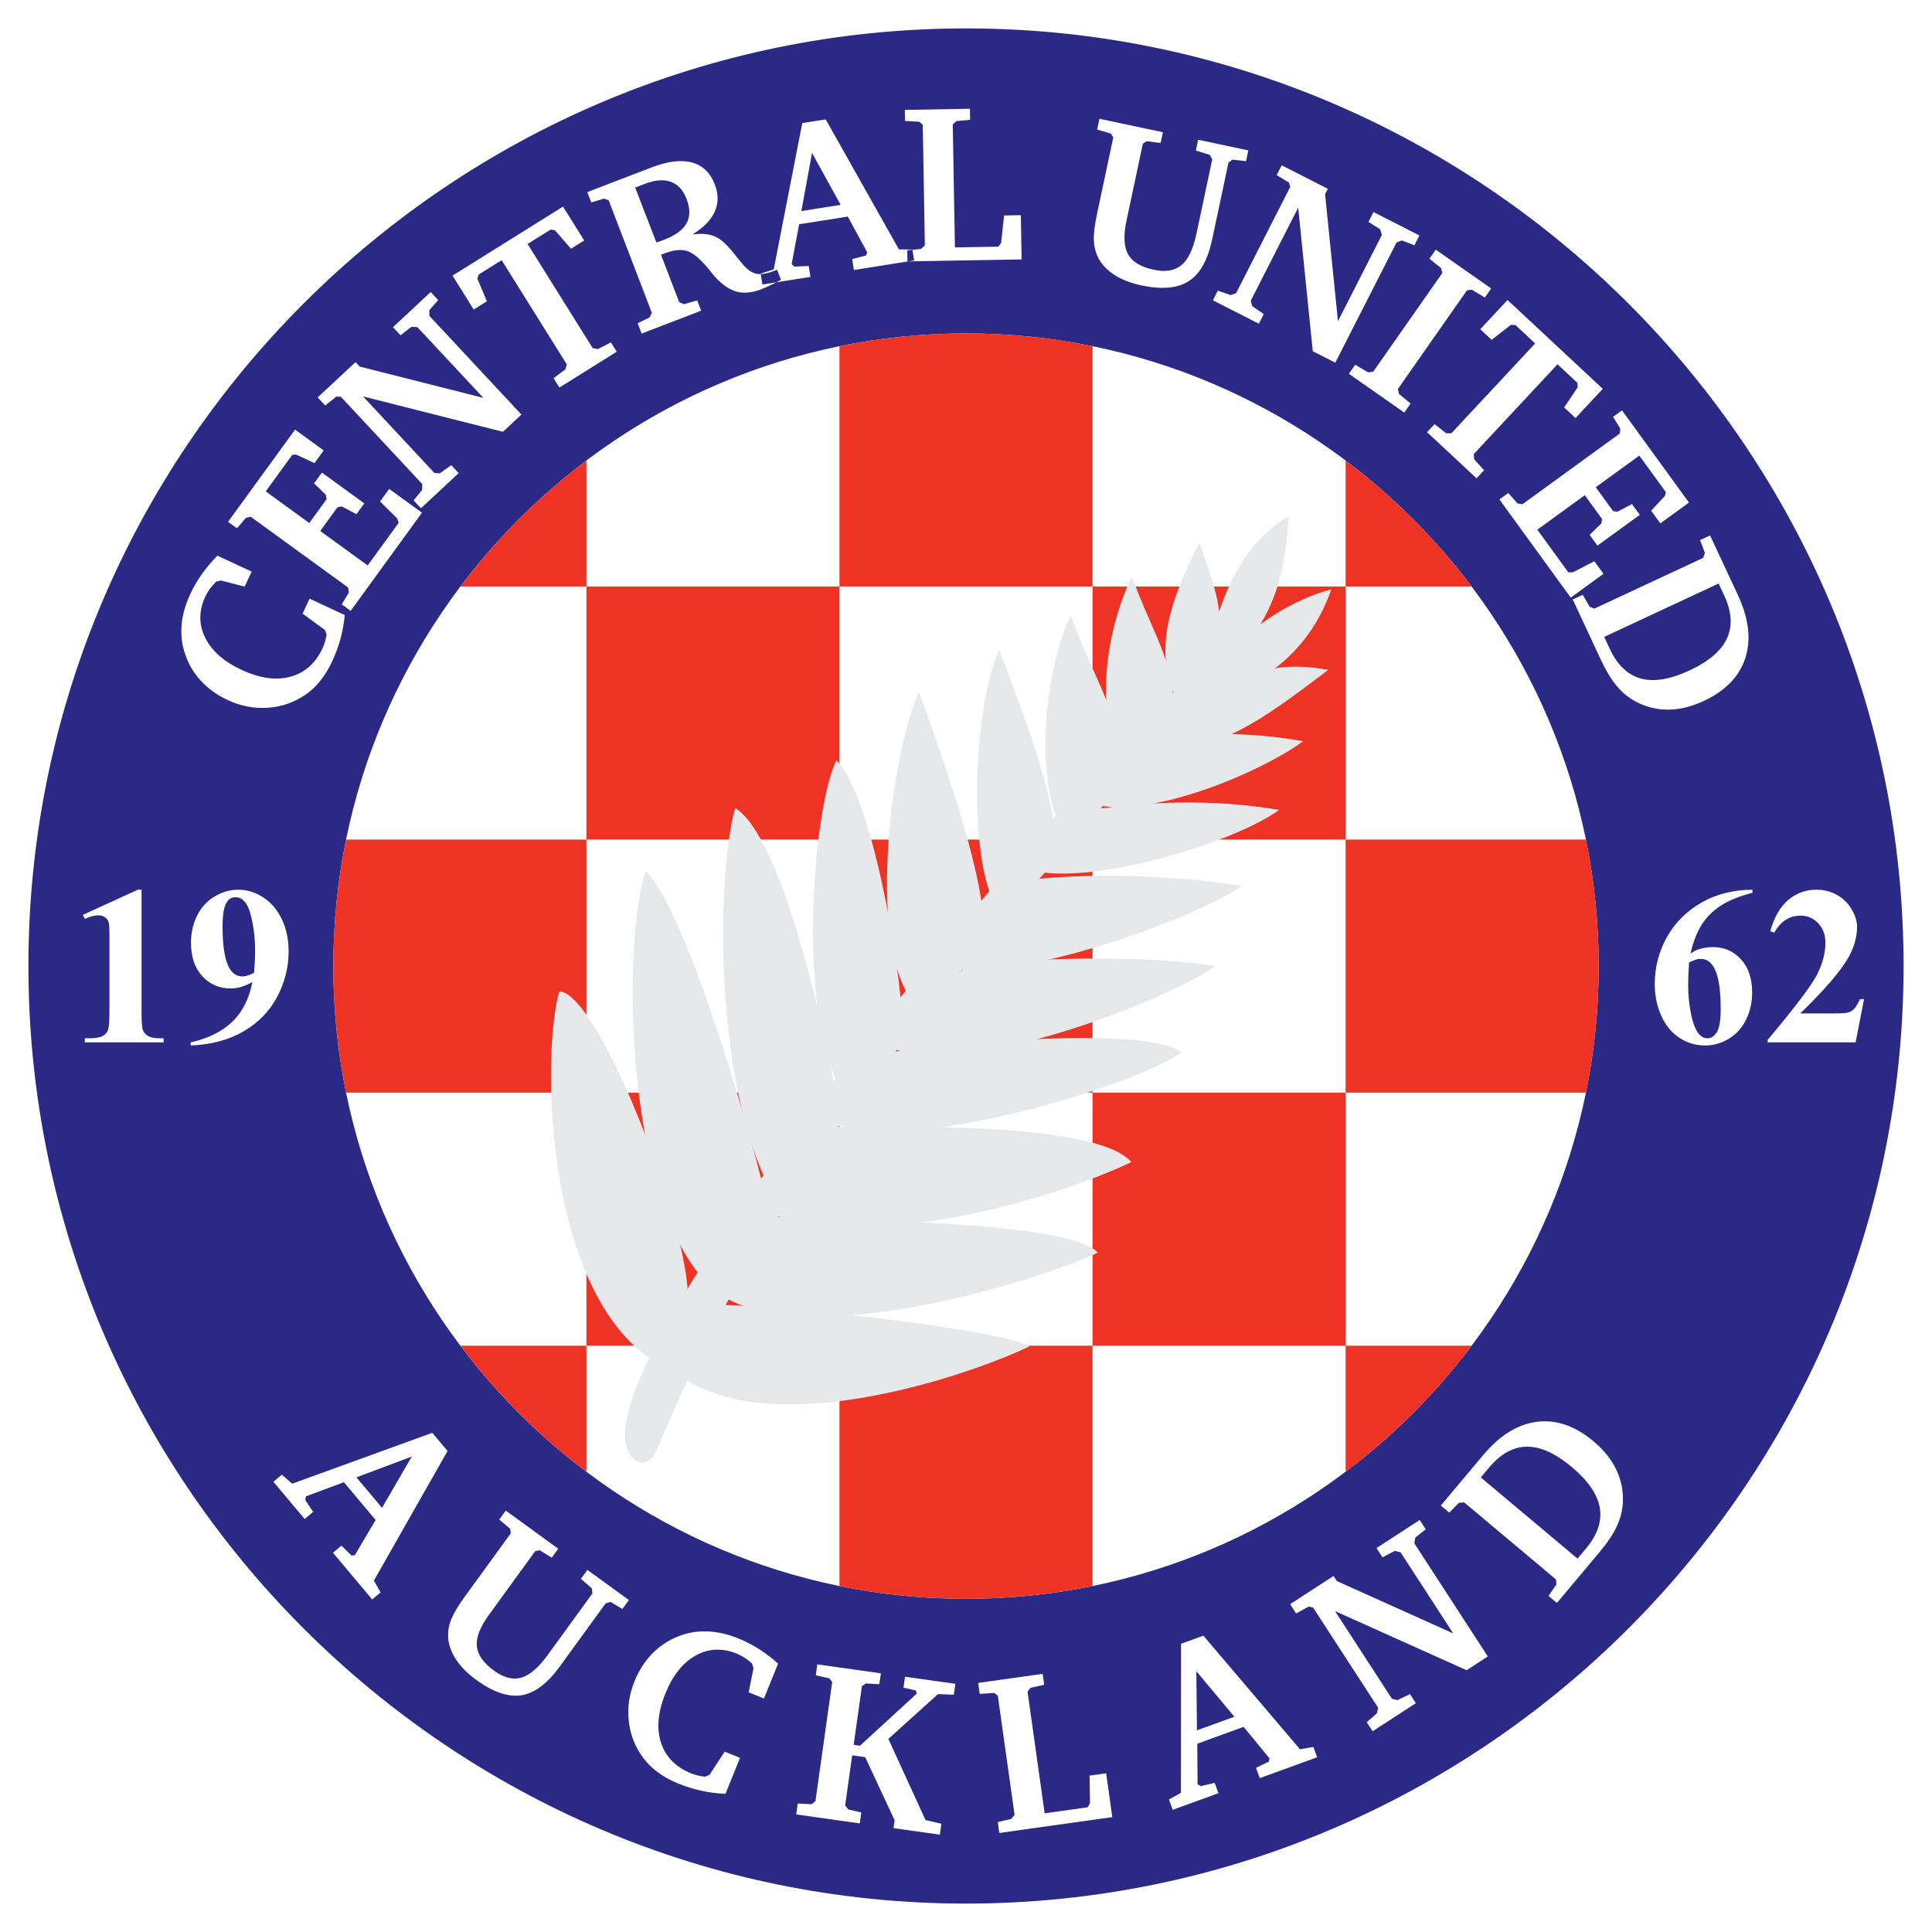 <?xml version="1.0" encoding="utf-8"?>
<!-- Generator: Adobe Illustrator 13.0.0, SVG Export Plug-In . SVG Version: 6.00 Build 14948)  -->
<!DOCTYPE svg PUBLIC "-//W3C//DTD SVG 1.0//EN" "http://www.w3.org/TR/2001/REC-SVG-20010904/DTD/svg10.dtd">
<svg version="1.0" id="Layer_1" xmlns="http://www.w3.org/2000/svg" xmlns:xlink="http://www.w3.org/1999/xlink" x="0px" y="0px"
	 width="192.756px" height="192.756px" viewBox="0 0 192.756 192.756" enable-background="new 0 0 192.756 192.756"
	 xml:space="preserve">
<g>
	<polygon fill-rule="evenodd" clip-rule="evenodd" fill="#FFFFFF" points="0,0 192.756,0 192.756,192.756 0,192.756 0,0 	"/>
	<path fill-rule="evenodd" clip-rule="evenodd" fill="#2A2A86" d="M96.378,2.834c51.521,0,93.542,42.021,93.542,93.543
		c0,51.522-42.021,93.544-93.542,93.544c-51.522,0-93.543-42.021-93.543-93.544C2.835,44.856,44.856,2.834,96.378,2.834
		L96.378,2.834z"/>
	<path fill-rule="evenodd" clip-rule="evenodd" fill="#FFFFFF" d="M96.378,33.267c34.766,0,63.123,28.355,63.123,63.123
		s-28.356,63.123-63.123,63.123c-34.767,0-63.123-28.355-63.123-63.123S61.611,33.267,96.378,33.267L96.378,33.267z"/>
	<path fill-rule="evenodd" clip-rule="evenodd" fill="#EE3224" d="M96.378,33.267c4.322,0,8.543,0.438,12.624,1.272v123.699
		c-4.08,0.834-8.302,1.273-12.624,1.273s-8.544-0.439-12.625-1.273V34.539C87.834,33.705,92.057,33.267,96.378,33.267L96.378,33.267
		z M134.252,45.948c4.753,3.58,8.987,7.814,12.567,12.568H45.937c3.58-4.753,7.815-8.988,12.568-12.568V146.83
		c-4.752-3.58-8.987-7.814-12.567-12.568h100.881c-3.58,4.754-7.814,8.988-12.566,12.568V45.948L134.252,45.948z M158.228,83.765
		c0.834,4.081,1.273,8.303,1.273,12.625c0,4.322-0.438,8.542-1.273,12.625H34.529c-0.834-4.082-1.273-8.303-1.273-12.625
		c0-4.321,0.439-8.543,1.273-12.625H158.228L158.228,83.765z"/>
	<path fill-rule="evenodd" clip-rule="evenodd" fill="#E7E8E9" d="M128.592,51.506c-0.365,4.65-0.959,11.501-7.931,15.668
		l-0.259-0.223C120.811,62.014,123.176,54.506,128.592,51.506L128.592,51.506z"/>
	<path fill-rule="evenodd" clip-rule="evenodd" fill="#E7E8E9" d="M91.694,69.05c2.238,6.151,6.339,17.703,6.427,23.176l-7.022,7.79
		C86.234,93.617,89.223,74.046,91.694,69.05L91.694,69.05z"/>
	<path fill-rule="evenodd" clip-rule="evenodd" fill="#E7E8E9" d="M73.349,80.616c4.694,2.849,8.998,22.382,10.216,29.517
		c-4.719,4.137-5.99,8.635-5.99,9.84C71.049,109.186,71.492,87.149,73.349,80.616L73.349,80.616z"/>
	<path fill-rule="evenodd" clip-rule="evenodd" fill="#E7E8E9" d="M64.449,86.923c3.901,3.804,10.173,25.026,11.799,31.958
		c-0.241,1.084-4.973,8.635-4.973,9.838C61.901,120.58,62.186,92.584,64.449,86.923L64.449,86.923z"/>
	<path fill-rule="evenodd" clip-rule="evenodd" fill="#E7E8E9" d="M119.652,54.149c2.237,6.151,2.076,6.441,2.164,11.915
		l-4.149,4.258C114.604,64.848,117.181,59.146,119.652,54.149L119.652,54.149z"/>
	<path fill-rule="evenodd" clip-rule="evenodd" fill="#E7E8E9" d="M55.794,98.92c4.083,0,13.951,26.045,12.728,31.551
		c-0.241,1.084-2.53,4.564-2.53,5.77C54.377,129.932,53.938,105.455,55.794,98.92L55.794,98.92z"/>
	<path fill-rule="evenodd" clip-rule="evenodd" fill="#E7E8E9" d="M83.445,75.866c3.468,3.281,6.452,20.523,6.54,25.998
		l-5.689,7.275C79.432,102.742,80.974,80.862,83.445,75.866L83.445,75.866z"/>
	<path fill-rule="evenodd" clip-rule="evenodd" fill="#E7E8E9" d="M112.934,57.529c2.119,5.823,4.116,8.189,4.199,13.371
		l-5.217,4.876C109.018,70.592,110.594,62.259,112.934,57.529L112.934,57.529z"/>
	<path fill-rule="evenodd" clip-rule="evenodd" fill="#E7E8E9" d="M99.718,64.851c2.237,6.151,5.529,14.174,5.617,19.647
		l-5.895,6.149C96.378,85.173,97.246,69.847,99.718,64.851L99.718,64.851z"/>
	<path fill-rule="evenodd" clip-rule="evenodd" fill="#E7E8E9" d="M132.82,58.806c-4.516,1.167-9.713,4.647-13.978,10.408
		l2.703,0.216C126.337,68.17,130.807,64.661,132.82,58.806L132.82,58.806z"/>
	<path fill-rule="evenodd" clip-rule="evenodd" fill="#E7E8E9" d="M106.827,61.42c2.237,6.151,5.056,10.034,5.144,15.507
		l-5.894,6.149C103.015,77.602,104.355,66.417,106.827,61.42L106.827,61.42z"/>
	<path fill-rule="evenodd" clip-rule="evenodd" fill="#E7E8E9" d="M132.533,66.832c-6.446-1.136-7.85,1.102-13.256,1.965
		l-4.388,5.436C120.813,76.299,128.042,70.133,132.533,66.832L132.533,66.832z"/>
	<path fill-rule="evenodd" clip-rule="evenodd" fill="#E7E8E9" d="M130.026,73.949c-6.103-1.075-11.104-0.822-16.222-0.005
		l-5.268,6.137C114.146,82.036,125.774,77.075,130.026,73.949L130.026,73.949z"/>
	<path fill-rule="evenodd" clip-rule="evenodd" fill="#E7E8E9" d="M123.845,88.403c-6.445-1.136-16.522-1.358-21.928-0.495
		l-7.596,8.481C100.244,98.455,119.354,91.704,123.845,88.403L123.845,88.403z"/>
	<path fill-rule="evenodd" clip-rule="evenodd" fill="#E7E8E9" d="M121.259,96.389c-6.445-1.136-19.476-0.864-24.88,0l-7.853,7.962
		C95.671,108.031,116.768,99.689,121.259,96.389L121.259,96.389z"/>
	<path fill-rule="evenodd" clip-rule="evenodd" fill="#E7E8E9" d="M117.876,104.992c-3.832-2.846-24.748-0.715-30.153,0.15
		l-4.959,6.715C89.909,115.535,113.385,108.293,117.876,104.992L117.876,104.992z"/>
	<path fill-rule="evenodd" clip-rule="evenodd" fill="#E7E8E9" d="M127.616,80.807c-6.446-1.136-13.599-0.834-19.003,0.03
		l-6.404,5.806C108.133,88.708,123.125,84.108,127.616,80.807L127.616,80.807z"/>
	<path fill-rule="evenodd" clip-rule="evenodd" fill="#E7E8E9" d="M112.882,115.936c-3.621-4.127-24.19-3.529-31.427-3.49
		l-5.45,8.367C87.761,125.367,106.77,118.898,112.882,115.936L112.882,115.936z"/>
	<path fill-rule="evenodd" clip-rule="evenodd" fill="#E7E8E9" d="M109.532,124.975c-2.936-3.225-26.181-3.256-33.288-3.654
		l-5.169,7.215C78.9,135.445,103.639,127.83,109.532,124.975L109.532,124.975z"/>
	<path fill-rule="evenodd" clip-rule="evenodd" fill="#E7E8E9" d="M102.727,134.318c-3.45-1.84-26.773-4.303-31.982-4.137
		l-3.871,6.293C75.646,144.445,96.615,137.281,102.727,134.318L102.727,134.318z"/>
	<path fill-rule="evenodd" clip-rule="evenodd" fill="#E7E8E9" d="M65.624,144.469c-1.062,2.594-3.276,1.396-3.281-1.215
		c-0.011-6.822,11.474-23.799,24.97-40.621c13.497-16.821,28.756-33.609,36.791-39.804c-3.338,6.649-20.139,23.364-36.021,43.698
		C79.208,117.889,71.485,130.16,65.624,144.469L65.624,144.469z"/>
	<path fill-rule="evenodd" clip-rule="evenodd" fill="#FFFFFF" d="M41.084,145.32l-5.524,2.076l2.555,3.043L41.084,145.32
		L41.084,145.32z M43.133,142.953l1.521,1.812L37.3,157.703l0.676,1.168l-0.843,0.707l-3.912-4.66l0.843-0.709l1.022,0.996
		l0.325-0.057l2.066-3.498l-3.163-3.77l-3.79,1.41l-0.069,0.361l0.786,1.193l-0.843,0.709l-3.12-3.719l0.843-0.707l1.03,0.9
		L43.133,142.953L43.133,142.953z M50.46,150.711l5.236,3.805l-0.647,0.891l-1.194-0.734l-0.446,0.072l-4.637,6.381
		c-0.883,1.215-1.284,2.252-1.198,3.113c0.082,0.857,0.652,1.67,1.709,2.439c0.972,0.707,1.878,0.941,2.72,0.703
		c0.836-0.236,1.717-0.99,2.636-2.254l4.46-6.139l-0.049-0.514l-1.09-0.953l0.647-0.891l4.138,3.008l-0.646,0.889l-1.189-0.701
		l-0.477,0.133l-4.597,6.326c-1.23,1.693-2.5,2.641-3.811,2.85c-1.312,0.207-2.812-0.303-4.505-1.531
		c-0.884-0.645-1.566-1.334-2.047-2.078c-0.481-0.744-0.734-1.494-0.766-2.252c-0.016-0.592,0.093-1.176,0.328-1.752
		c0.236-0.582,0.685-1.328,1.348-2.24l4.585-6.311l-0.07-0.445l-1.085-0.924L50.46,150.711L50.46,150.711z M72.38,178.969
		c-0.801-0.031-1.596-0.131-2.378-0.301s-1.553-0.408-2.315-0.715c-0.742-0.301-1.406-0.662-1.992-1.086
		c-0.59-0.424-1.08-0.898-1.47-1.416c-0.825-1.086-1.324-2.309-1.483-3.67c-0.164-1.357,0.023-2.705,0.562-4.037
		c0.432-1.07,1.016-1.984,1.758-2.746c0.736-0.76,1.597-1.336,2.575-1.723c0.917-0.375,1.885-0.543,2.893-0.512
		c1.013,0.031,2.063,0.27,3.153,0.709c0.7,0.283,1.376,0.633,2.035,1.049c0.658,0.418,1.297,0.902,1.914,1.451l-1.41,3.488
		l-1.529-0.617l0.485-2.404l-0.142-0.471c-0.245-0.217-0.494-0.41-0.747-0.576c-0.254-0.164-0.515-0.303-0.779-0.408
		c-1.456-0.59-2.823-0.525-4.104,0.188c-1.279,0.711-2.289,1.977-3.022,3.791c-0.752,1.863-0.896,3.502-0.431,4.918
		s1.479,2.438,3.042,3.068c0.171,0.07,0.37,0.129,0.6,0.182c0.225,0.055,0.475,0.098,0.748,0.135l0.44-0.186l1.52-2.318l1.529,0.617
		L72.38,178.969L72.38,178.969z M79.439,181.025l0.153-1.09l1.378,0.072l0.388-0.301l1.672-11.898l-0.294-0.365l-1.346-0.299
		l0.152-1.09l6.342,0.891l-0.153,1.09l-1.332-0.076l-0.405,0.266l-0.823,5.854l0.632,0.09l5.665-5.197l-0.089-0.312l-1.238-0.283
		l0.153-1.09l5.025,0.705l-0.153,1.09l-1.58-0.064l-4.953,4.473l3.706,8.096l1.583,0.367l-0.153,1.09l-4.62-0.65l0.111-0.785
		l-2.938-6.299l-1.298-0.184l-0.703,5l0.312,0.4l1.3,0.305l-0.153,1.09L79.439,181.025L79.439,181.025z M99.698,182.877l-0.153-1.09
		l1.345-0.311l0.335-0.404l-1.673-11.898l-0.361-0.271l-1.443,0.094l-0.153-1.09l6.431-0.904l0.153,1.09l-1.347,0.299l-0.316,0.367
		l1.709,12.158l4.292-0.604l0.232-0.4l-0.043-2.758l1.655-0.234l0.615,4.371L99.698,182.877L99.698,182.877z M119.358,166.736
		l0.062,5.9l3.734-1.359L119.358,166.736L119.358,166.736z M117.836,164l2.224-0.809l9.642,11.336l1.329-0.236l0.377,1.033
		l-5.719,2.082l-0.376-1.033l1.285-0.621l0.058-0.324l-2.581-3.139l-4.623,1.684l0.028,4.043l0.316,0.189l1.391-0.332l0.376,1.035
		l-4.56,1.658l-0.377-1.033l1.198-0.66L117.836,164L117.836,164z M136.949,172.727l-0.587-0.902l1.016-0.885l0.119-0.561
		l-6.491-9.996l-0.441-0.094l-1.25,0.682l-0.6-0.922l4.331-2.812l0.33,0.506l11.614,5.223l-5.256-8.094l-0.573-0.139l-1.228,0.643
		l-0.601-0.924l4.313-2.801l0.6,0.924l-1.044,0.834l-0.092,0.57l7.33,11.287l-2.114,1.371l-13.133-5.9l5.681,8.748l0.526,0.143
		l1.273-0.604l0.588,0.902L136.949,172.727L136.949,172.727z M147.741,147.406l9.65,8.098l0.843-1.004
		c1.149-1.369,1.606-2.727,1.377-4.072c-0.232-1.34-1.162-2.693-2.784-4.057c-1.626-1.363-3.117-2.041-4.479-2.035
		c-1.361,0.01-2.615,0.697-3.765,2.066L147.741,147.406L147.741,147.406z M147.982,145.168c1.653-1.971,3.444-3.078,5.367-3.316
		c1.925-0.238,3.809,0.414,5.65,1.961c1.013,0.85,1.764,1.783,2.252,2.801c0.492,1.021,0.713,2.109,0.662,3.262
		c-0.033,0.805-0.232,1.605-0.602,2.395c-0.362,0.789-0.947,1.66-1.749,2.615l-4.23,5.041l-0.842-0.707l0.791-1.129l-0.036-0.508
		l-9.17-7.693l-0.514,0.045l-0.967,0.982l-0.844-0.707L147.982,145.168L147.982,145.168z M14.121,88.767v12.204
		c0,0.916,0.041,1.502,0.12,1.758c0.083,0.252,0.252,0.459,0.507,0.619c0.255,0.162,0.668,0.244,1.232,0.244h0.342v0.406H8.465
		v-0.406h0.398c0.639,0,1.093-0.074,1.363-0.221s0.455-0.35,0.548-0.605c0.098-0.256,0.146-0.855,0.146-1.795v-7.734
		c0-0.69-0.034-1.123-0.102-1.292c-0.064-0.173-0.188-0.319-0.368-0.443c-0.181-0.12-0.387-0.18-0.62-0.18
		c-0.375,0-0.83,0.116-1.367,0.353l-0.196-0.398l5.488-2.509H14.121L14.121,88.767z M19.026,104.307v-0.309
		c1.217-0.279,2.25-0.691,3.095-1.232c0.849-0.545,1.521-1.213,2.013-2.014c0.496-0.799,0.845-1.721,1.041-2.764
		c-0.455,0.236-0.841,0.398-1.161,0.492c-0.319,0.09-0.654,0.135-1.007,0.135c-1.13,0-2.07-0.406-2.821-1.221
		c-0.755-0.815-1.13-1.927-1.13-3.343c0-0.984,0.207-1.885,0.612-2.704c0.406-0.815,0.988-1.45,1.743-1.904
		c0.755-0.451,1.54-0.676,2.355-0.676c0.875,0,1.697,0.251,2.475,0.751c0.778,0.496,1.401,1.221,1.863,2.167
		c0.462,0.946,0.691,2.024,0.691,3.234c0,1.57-0.375,3.073-1.127,4.51c-0.751,1.439-1.874,2.592-3.361,3.465
		C22.816,103.762,21.059,104.23,19.026,104.307L19.026,104.307z M25.34,97.064c0.076-0.819,0.113-1.544,0.113-2.167
		c0-1.333-0.154-2.577-0.466-3.73c-0.172-0.638-0.436-1.108-0.781-1.409c-0.18-0.161-0.42-0.24-0.713-0.24
		c-0.368,0-0.654,0.158-0.856,0.47c-0.289,0.436-0.432,1.258-0.432,2.479c0,2.032,0.244,3.433,0.729,4.203
		c0.315,0.5,0.74,0.749,1.273,0.749C24.496,97.418,24.871,97.301,25.34,97.064L25.34,97.064z M174.842,88.767v0.308
		c-1.326,0.338-2.393,0.774-3.196,1.307c-0.804,0.53-1.438,1.176-1.905,1.935c-0.465,0.759-0.826,1.702-1.081,2.825
		c0.323-0.222,0.589-0.365,0.804-0.432c0.478-0.146,0.958-0.218,1.442-0.218c1.112,0,2.043,0.406,2.787,1.213
		c0.744,0.811,1.119,1.918,1.119,3.321c0,0.98-0.203,1.885-0.608,2.703c-0.402,0.822-0.973,1.459-1.717,1.904
		c-0.739,0.447-1.533,0.674-2.374,0.674c-0.92,0-1.765-0.252-2.542-0.756c-0.778-0.5-1.387-1.236-1.822-2.205
		s-0.653-2.021-0.653-3.158c0-1.671,0.401-3.23,1.202-4.673c0.804-1.438,1.945-2.588,3.425-3.444
		C171.198,89.217,172.907,88.782,174.842,88.767L174.842,88.767z M168.517,96.031c-0.06,1.01-0.091,1.754-0.091,2.223
		c0,1.012,0.098,1.992,0.293,2.938c0.195,0.947,0.463,1.613,0.796,1.99c0.245,0.271,0.53,0.41,0.861,0.41
		c0.338,0,0.639-0.199,0.9-0.59c0.264-0.395,0.399-1.189,0.399-2.393c0-2.023-0.248-3.422-0.74-4.195
		c-0.315-0.496-0.74-0.747-1.277-0.747C169.365,95.667,168.985,95.787,168.517,96.031L168.517,96.031z M185.137,103.998h-8.781
		v-0.24c2.693-3.209,4.327-5.363,4.905-6.473c0.575-1.107,0.863-2.189,0.863-3.245c0-0.77-0.239-1.412-0.717-1.923
		c-0.478-0.507-1.059-0.762-1.75-0.762c-1.127,0-2.006,0.563-2.63,1.694l-0.405-0.143c0.395-1.409,0.995-2.449,1.803-3.125
		c0.808-0.676,1.739-1.014,2.795-1.014c0.759,0,1.445,0.176,2.068,0.529c0.625,0.353,1.112,0.834,1.466,1.446
		s0.526,1.187,0.526,1.724c0,0.973-0.271,1.964-0.812,2.971c-0.744,1.356-2.359,3.25-4.854,5.676h3.224
		c0.792,0,1.307-0.031,1.547-0.098c0.236-0.068,0.432-0.178,0.586-0.334c0.154-0.158,0.356-0.492,0.608-0.996h0.395L185.137,103.998
		L185.137,103.998z M34.396,61.364c-0.074,0.799-0.213,1.588-0.424,2.36s-0.489,1.529-0.837,2.274
		c-0.338,0.725-0.734,1.369-1.188,1.933c-0.455,0.567-0.953,1.031-1.491,1.394c-1.128,0.767-2.375,1.201-3.742,1.289
		c-1.365,0.092-2.7-0.165-4.003-0.773c-1.045-0.487-1.928-1.119-2.65-1.899c-0.72-0.775-1.25-1.665-1.585-2.662
		c-0.326-0.936-0.444-1.91-0.36-2.916c0.085-1.009,0.377-2.045,0.875-3.111c0.319-0.684,0.704-1.342,1.154-1.977
		c0.45-0.636,0.967-1.249,1.548-1.836l3.411,1.59l-0.697,1.495l-2.376-0.61l-0.477,0.117c-0.229,0.233-0.436,0.472-0.616,0.716
		c-0.177,0.245-0.328,0.498-0.448,0.757c-0.664,1.423-0.672,2.791-0.025,4.107c0.643,1.315,1.853,2.39,3.626,3.217
		c1.822,0.849,3.451,1.078,4.889,0.688c1.438-0.391,2.51-1.349,3.223-2.877c0.078-0.167,0.148-0.362,0.212-0.589
		c0.066-0.222,0.123-0.469,0.175-0.739l-0.164-0.449l-2.236-1.64l0.697-1.495L34.396,61.364L34.396,61.364z M34.985,60.948
		l-0.89-0.647l0.71-1.183l-0.071-0.502l-9.721-7.063L24.54,51.66l-0.896,1.048l-0.89-0.646l6.683-9.198l2.856,2.075l-0.918,1.264
		l-1.829-0.851l-0.381,0.021l-2.654,3.652l4.346,3.157l1.729-2.379l-0.077-0.437l-1.173-1.14l0.782-1.076l4.229,3.073l-0.782,1.076
		l-1.455-0.77l-0.431,0.068l-1.729,2.379l4.734,3.44l3.093-4.257l-0.14-0.427l-1.715-1.697l0.912-1.255l3.267,2.374L34.985,60.948
		L34.985,60.948z M42.002,50.709l-0.735-0.789l0.847-1.046l0.02-0.574l-8.128-8.716l-0.451-0.016l-1.113,0.889l-0.75-0.805
		l3.777-3.522l0.413,0.442l12.344,3.126l-6.581-7.057l-0.589-0.037l-1.098,0.844l-0.75-0.805l3.761-3.507l0.75,0.805l-0.883,1.003
		l0.009,0.577l9.178,9.842l-1.843,1.719l-13.959-3.53l7.113,7.628l0.543,0.048l1.15-0.815l0.735,0.789L42.002,50.709L42.002,50.709z
		 M45.152,27.5l11.021-6.887l2.112,3.38l-1.316,0.822l-1.606-1.84l-0.428-0.069l-2.297,1.435l6.495,10.394l0.515,0.095l1.303-0.672
		l0.583,0.933l-5.721,3.575l-0.583-0.934l1.185-0.882l0.131-0.498l-6.495-10.394l-2.287,1.429l-0.135,0.421l0.95,2.25l-1.315,0.822
		L45.152,27.5L45.152,27.5z M63.372,18.712l2.116,5.48c0.091-0.026,0.191-0.057,0.298-0.094c0.11-0.039,0.261-0.096,0.46-0.173
		c1.136-0.436,1.887-0.986,2.254-1.654c0.364-0.667,0.362-1.479-0.007-2.439c-0.336-0.876-0.859-1.44-1.568-1.695
		c-0.713-0.253-1.572-0.185-2.578,0.201L63.372,18.712L63.372,18.712z M58.597,19.165l6.4-2.457
		c1.616-0.621,2.961-0.786,4.033-0.498c1.073,0.288,1.835,1.017,2.288,2.196c0.372,0.968,0.368,1.87-0.009,2.711
		s-1.118,1.596-2.225,2.274c0.566-0.077,1.071-0.082,1.51-0.008c0.441,0.068,0.839,0.225,1.197,0.466
		c0.458,0.311,1.02,0.896,1.688,1.754c0.32,0.404,0.566,0.7,0.73,0.886c0.426,0.472,0.855,0.75,1.292,0.832
		c0.433,0.079,1.022-0.022,1.761-0.306l0.267-0.103l0.387,1.006c-0.368,0.206-0.725,0.387-1.068,0.551
		c-0.34,0.162-0.667,0.304-0.973,0.421c-0.431,0.166-0.86,0.266-1.281,0.299c-0.427,0.03-0.81-0.003-1.156-0.108
		c-0.827-0.246-1.637-0.868-2.435-1.857c-0.109-0.139-0.192-0.248-0.253-0.325c-0.857-1.047-1.588-1.664-2.184-1.854
		c-0.601-0.192-1.354-0.112-2.255,0.234l-0.362,0.139l1.817,4.733l0.467,0.199l1.327-0.38L69.952,31l-5.937,2.279l-0.394-1.027
		l1.198-0.589l0.214-0.46l-4.306-11.218l-0.454-0.167l-1.281,0.375L58.597,19.165L58.597,19.165z M81.016,15.255L79.95,21.06
		l3.925-0.622L81.016,15.255L81.016,15.255z M80.043,12.28l2.337-0.37l7.302,12.967l1.35,0.022l0.172,1.087l-6.009,0.952
		l-0.172-1.087l1.38-0.363l0.119-0.308l-1.935-3.572l-4.86,0.77l-0.743,3.974l0.274,0.246l1.428-0.059l0.172,1.087l-4.793,0.759
		l-0.172-1.087l1.302-0.419L80.043,12.28L80.043,12.28z M90.539,26.081L90.52,24.98l1.373-0.145l0.38-0.359l-0.209-12.014
		l-0.325-0.314l-1.444-0.083l-0.019-1.101l6.493-0.113l0.019,1.1l-1.372,0.133l-0.359,0.326l0.214,12.276l4.334-0.075l0.279-0.37
		l0.293-2.744l1.672-0.029l0.076,4.413L90.539,26.081L90.539,26.081z M109.69,11.848l6.331,1.346l-0.229,1.077l-1.39-0.184
		l-0.379,0.246l-1.64,7.716c-0.312,1.469-0.257,2.579,0.171,3.331c0.425,0.75,1.275,1.262,2.555,1.533
		c1.176,0.25,2.099,0.097,2.771-0.463c0.668-0.557,1.167-1.603,1.491-3.132l1.578-7.421l-0.254-0.45l-1.384-0.428l0.229-1.077
		l5.005,1.063l-0.229,1.077l-1.372-0.157l-0.382,0.314l-1.626,7.649c-0.435,2.047-1.209,3.429-2.322,4.153
		c-1.114,0.724-2.692,0.868-4.738,0.433c-1.069-0.227-1.974-0.58-2.715-1.065c-0.742-0.484-1.279-1.066-1.615-1.744
		c-0.255-0.535-0.393-1.113-0.414-1.736c-0.021-0.626,0.087-1.491,0.32-2.593l1.622-7.631l-0.246-0.379l-1.366-0.402L109.69,11.848
		L109.69,11.848z M121.013,29.961l0.489-0.96l1.274,0.438l0.545-0.178l5.41-10.619l-0.139-0.429l-1.216-0.741l0.499-0.981
		l4.603,2.345l-0.275,0.539l1.285,12.669l4.381-8.597l-0.167-0.566l-1.168-0.743l0.499-0.981l4.581,2.335l-0.499,0.98l-1.245-0.486
		l-0.539,0.206l-6.109,11.992l-2.246-1.145l-1.456-14.325l-4.735,9.294l0.141,0.527l1.159,0.802l-0.49,0.96L121.013,29.961
		L121.013,29.961z M134.577,37.294l0.631-0.901l1.294,0.759l0.51-0.074l6.892-9.843l-0.124-0.477l-1.162-0.947l0.631-0.902
		l5.526,3.87l-0.632,0.902l-1.296-0.775l-0.481,0.052l-6.892,9.843l0.096,0.498l1.165,0.962l-0.632,0.902L134.577,37.294
		L134.577,37.294z M150.405,29.931l9.504,8.863l-2.718,2.915l-1.134-1.058l1.361-2.028l-0.044-0.432l-1.98-1.847l-8.359,8.964
		l0.043,0.522l0.986,1.085l-0.751,0.805l-4.934-4.601l0.751-0.805l1.158,0.917l0.516-0.002l8.359-8.964l-1.973-1.839l-0.442-0.021
		l-1.927,1.5l-1.135-1.058L150.405,29.931L150.405,29.931z M149.595,49.829l0.89-0.647l0.906,1.042l0.5,0.087l9.721-7.062
		l0.044-0.482l-0.72-1.176l0.891-0.647l6.683,9.198l-2.856,2.075l-0.919-1.264l1.375-1.476l0.099-0.369l-2.654-3.653l-4.346,3.157
		l1.729,2.379l0.439,0.062l1.446-0.763l0.781,1.075l-4.229,3.073l-0.782-1.076l1.182-1.146l0.068-0.43l-1.729-2.379l-4.734,3.44
		l3.093,4.257l0.45-0.001l2.144-1.107l0.912,1.255l-3.267,2.374L149.595,49.829L149.595,49.829z M171.467,58.218l-11.417,5.324
		l0.554,1.188c0.756,1.621,1.792,2.608,3.108,2.969c1.314,0.357,2.934,0.087,4.854-0.808c1.923-0.897,3.167-1.962,3.738-3.198
		c0.567-1.238,0.474-2.666-0.282-4.286L171.467,58.218L171.467,58.218z M173.395,59.383c1.088,2.332,1.332,4.422,0.738,6.266
		c-0.599,1.846-1.987,3.277-4.165,4.293c-1.199,0.559-2.363,0.844-3.492,0.857c-1.134,0.014-2.212-0.246-3.235-0.779
		c-0.716-0.371-1.355-0.889-1.916-1.556c-0.561-0.663-1.104-1.561-1.631-2.691l-2.782-5.964l0.998-0.465l0.69,1.195l0.474,0.181
		l10.849-5.059l0.177-0.484l-0.482-1.292l0.997-0.465L173.395,59.383L173.395,59.383z"/>
</g>
</svg>

